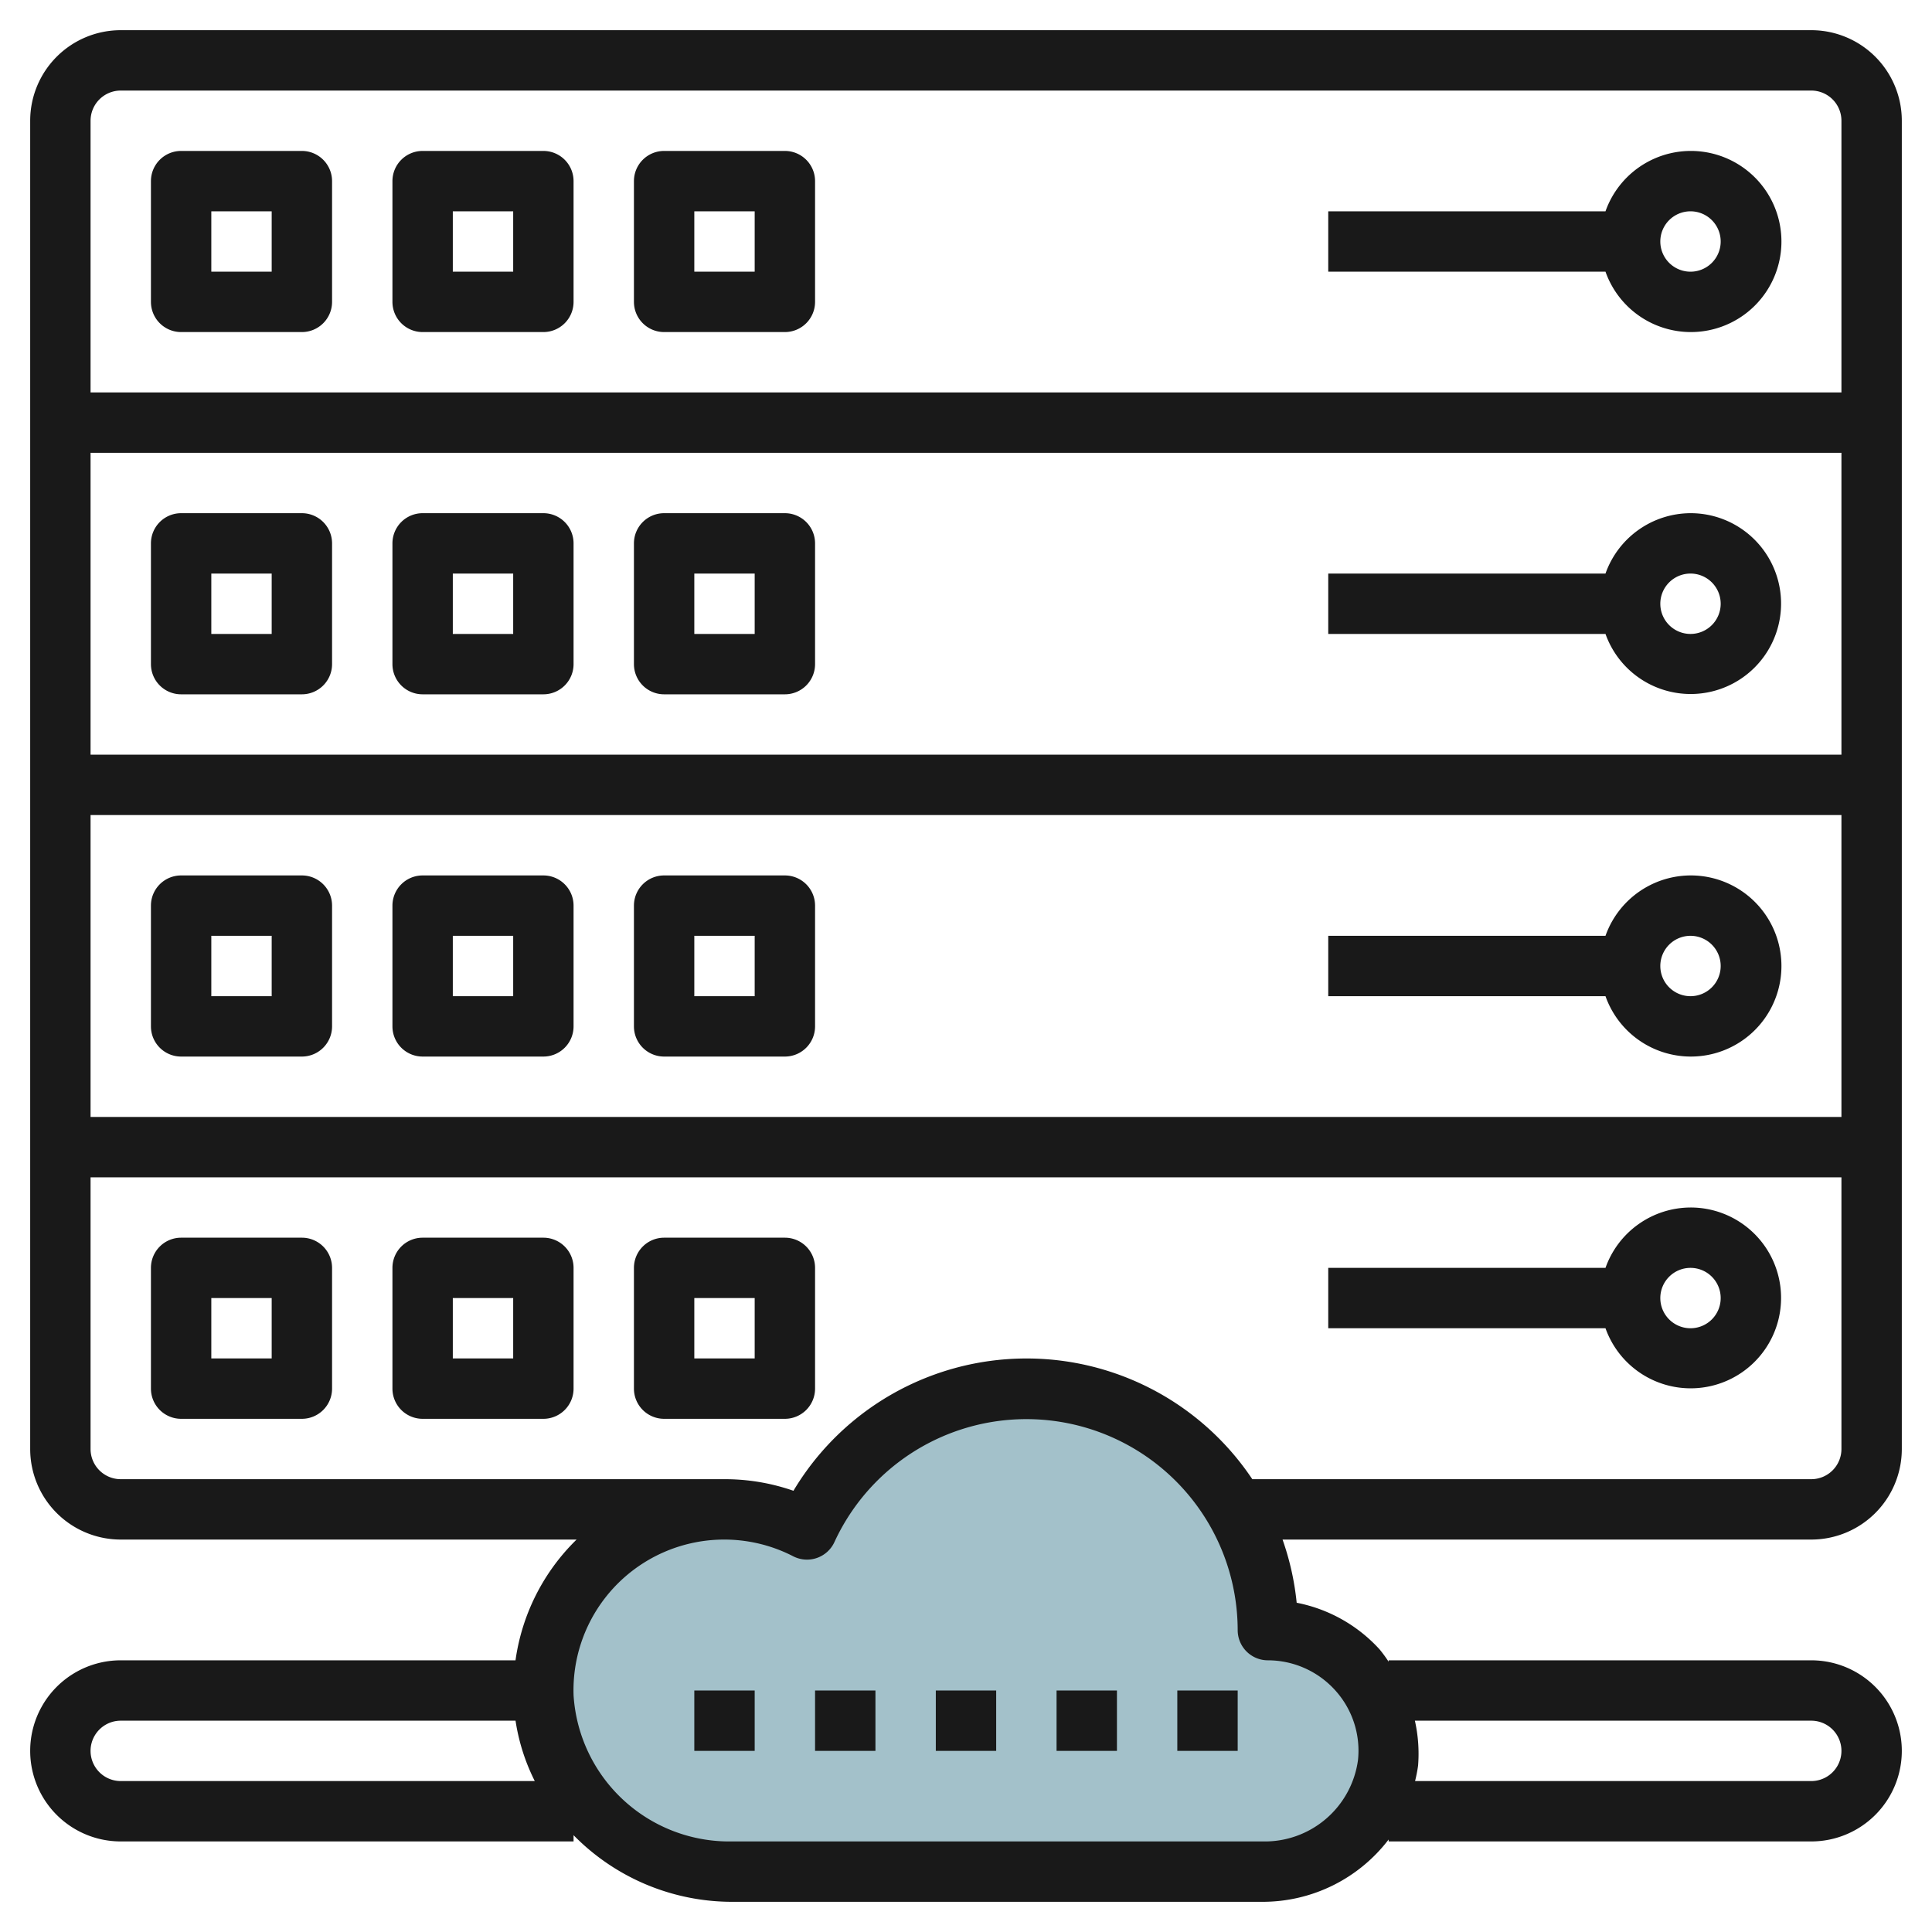 <svg id="Layer_3" height="512" viewBox="0 0 64 64" width="512" xmlns="http://www.w3.org/2000/svg" data-name="Layer 3"><path d="m40.93 50a7.971 7.971 0 0 1 1.07 4 4 4 0 0 1 3.981 4.393 4.109 4.109 0 0 1 -4.146 3.607h-17.588a6.162 6.162 0 0 1 -6.247-5.815 5.994 5.994 0 0 1 8.733-5.521 8 8 0 0 1 14.197-.664" fill="#a3c1ca"/><g fill="#191919"><path d="m60 1h-56a3 3 0 0 0 -3 3v44a3 3 0 0 0 3 3h15.1c-.042.041-.084.083-.125.125a6.934 6.934 0 0 0 -1.898 3.875h-13.077a3 3 0 0 0 0 6h15v-.207a7.355 7.355 0 0 0 5.247 2.207h17.588a5.25 5.25 0 0 0 4.165-2.064v.064h14a3 3 0 0 0 0-6h-14v.046a4.765 4.765 0 0 0 -.3-.409 5.006 5.006 0 0 0 -2.746-1.544 8.962 8.962 0 0 0 -.468-2.093h17.514a3 3 0 0 0 3-3v-44a3 3 0 0 0 -3-3zm0 56a1 1 0 0 1 0 2h-13.124a4.8 4.8 0 0 0 .1-.513 5 5 0 0 0 -.106-1.487zm-56-54h56a1 1 0 0 1 1 1v9h-58v-9a1 1 0 0 1 1-1zm-1 22v-10h58v10zm58 2v10h-58v-10zm-57 32a1 1 0 0 1 0-2h13.078a6.672 6.672 0 0 0 .637 2zm40.22-3.018a2.98 2.98 0 0 1 .766 2.316 3.115 3.115 0 0 1 -3.151 2.702h-17.588a5.169 5.169 0 0 1 -5.247-4.846 4.993 4.993 0 0 1 7.276-4.6 1 1 0 0 0 1.366-.472 7 7 0 0 1 13.358 2.918 1 1 0 0 0 1 1 3.007 3.007 0 0 1 2.22.982zm15.78-6.982h-18.516a8.993 8.993 0 0 0 -15.2.384 6.9 6.9 0 0 0 -2.284-.384h-20a1 1 0 0 1 -1-1v-9h58v9a1 1 0 0 1 -1 1z"/><path d="m23 56h2v2h-2z"/><path d="m27 56h2v2h-2z"/><path d="m31 56h2v2h-2z"/><path d="m35 56h2v2h-2z"/><path d="m39 56h2v2h-2z"/><path d="m6 11h4a1 1 0 0 0 1-1v-4a1 1 0 0 0 -1-1h-4a1 1 0 0 0 -1 1v4a1 1 0 0 0 1 1zm1-4h2v2h-2z"/><path d="m14 11h4a1 1 0 0 0 1-1v-4a1 1 0 0 0 -1-1h-4a1 1 0 0 0 -1 1v4a1 1 0 0 0 1 1zm1-4h2v2h-2z"/><path d="m22 11h4a1 1 0 0 0 1-1v-4a1 1 0 0 0 -1-1h-4a1 1 0 0 0 -1 1v4a1 1 0 0 0 1 1zm1-4h2v2h-2z"/><path d="m10 17h-4a1 1 0 0 0 -1 1v4a1 1 0 0 0 1 1h4a1 1 0 0 0 1-1v-4a1 1 0 0 0 -1-1zm-1 4h-2v-2h2z"/><path d="m18 17h-4a1 1 0 0 0 -1 1v4a1 1 0 0 0 1 1h4a1 1 0 0 0 1-1v-4a1 1 0 0 0 -1-1zm-1 4h-2v-2h2z"/><path d="m26 17h-4a1 1 0 0 0 -1 1v4a1 1 0 0 0 1 1h4a1 1 0 0 0 1-1v-4a1 1 0 0 0 -1-1zm-1 4h-2v-2h2z"/><path d="m6 35h4a1 1 0 0 0 1-1v-4a1 1 0 0 0 -1-1h-4a1 1 0 0 0 -1 1v4a1 1 0 0 0 1 1zm1-4h2v2h-2z"/><path d="m14 35h4a1 1 0 0 0 1-1v-4a1 1 0 0 0 -1-1h-4a1 1 0 0 0 -1 1v4a1 1 0 0 0 1 1zm1-4h2v2h-2z"/><path d="m22 35h4a1 1 0 0 0 1-1v-4a1 1 0 0 0 -1-1h-4a1 1 0 0 0 -1 1v4a1 1 0 0 0 1 1zm1-4h2v2h-2z"/><path d="m10 41h-4a1 1 0 0 0 -1 1v4a1 1 0 0 0 1 1h4a1 1 0 0 0 1-1v-4a1 1 0 0 0 -1-1zm-1 4h-2v-2h2z"/><path d="m18 41h-4a1 1 0 0 0 -1 1v4a1 1 0 0 0 1 1h4a1 1 0 0 0 1-1v-4a1 1 0 0 0 -1-1zm-1 4h-2v-2h2z"/><path d="m26 41h-4a1 1 0 0 0 -1 1v4a1 1 0 0 0 1 1h4a1 1 0 0 0 1-1v-4a1 1 0 0 0 -1-1zm-1 4h-2v-2h2z"/><path d="m56 11a3 3 0 1 0 -2.816-4h-9.184v2h9.184a3 3 0 0 0 2.816 2zm0-4a1 1 0 1 1 -1 1 1 1 0 0 1 1-1z"/><path d="m56 17a3 3 0 0 0 -2.816 2h-9.184v2h9.184a2.995 2.995 0 1 0 2.816-4zm0 4a1 1 0 1 1 1-1 1 1 0 0 1 -1 1z"/><path d="m56 35a3 3 0 1 0 -2.816-4h-9.184v2h9.184a3 3 0 0 0 2.816 2zm0-4a1 1 0 1 1 -1 1 1 1 0 0 1 1-1z"/><path d="m56 40a3 3 0 0 0 -2.816 2h-9.184v2h9.184a2.995 2.995 0 1 0 2.816-4zm0 4a1 1 0 1 1 1-1 1 1 0 0 1 -1 1z"/></g></svg>